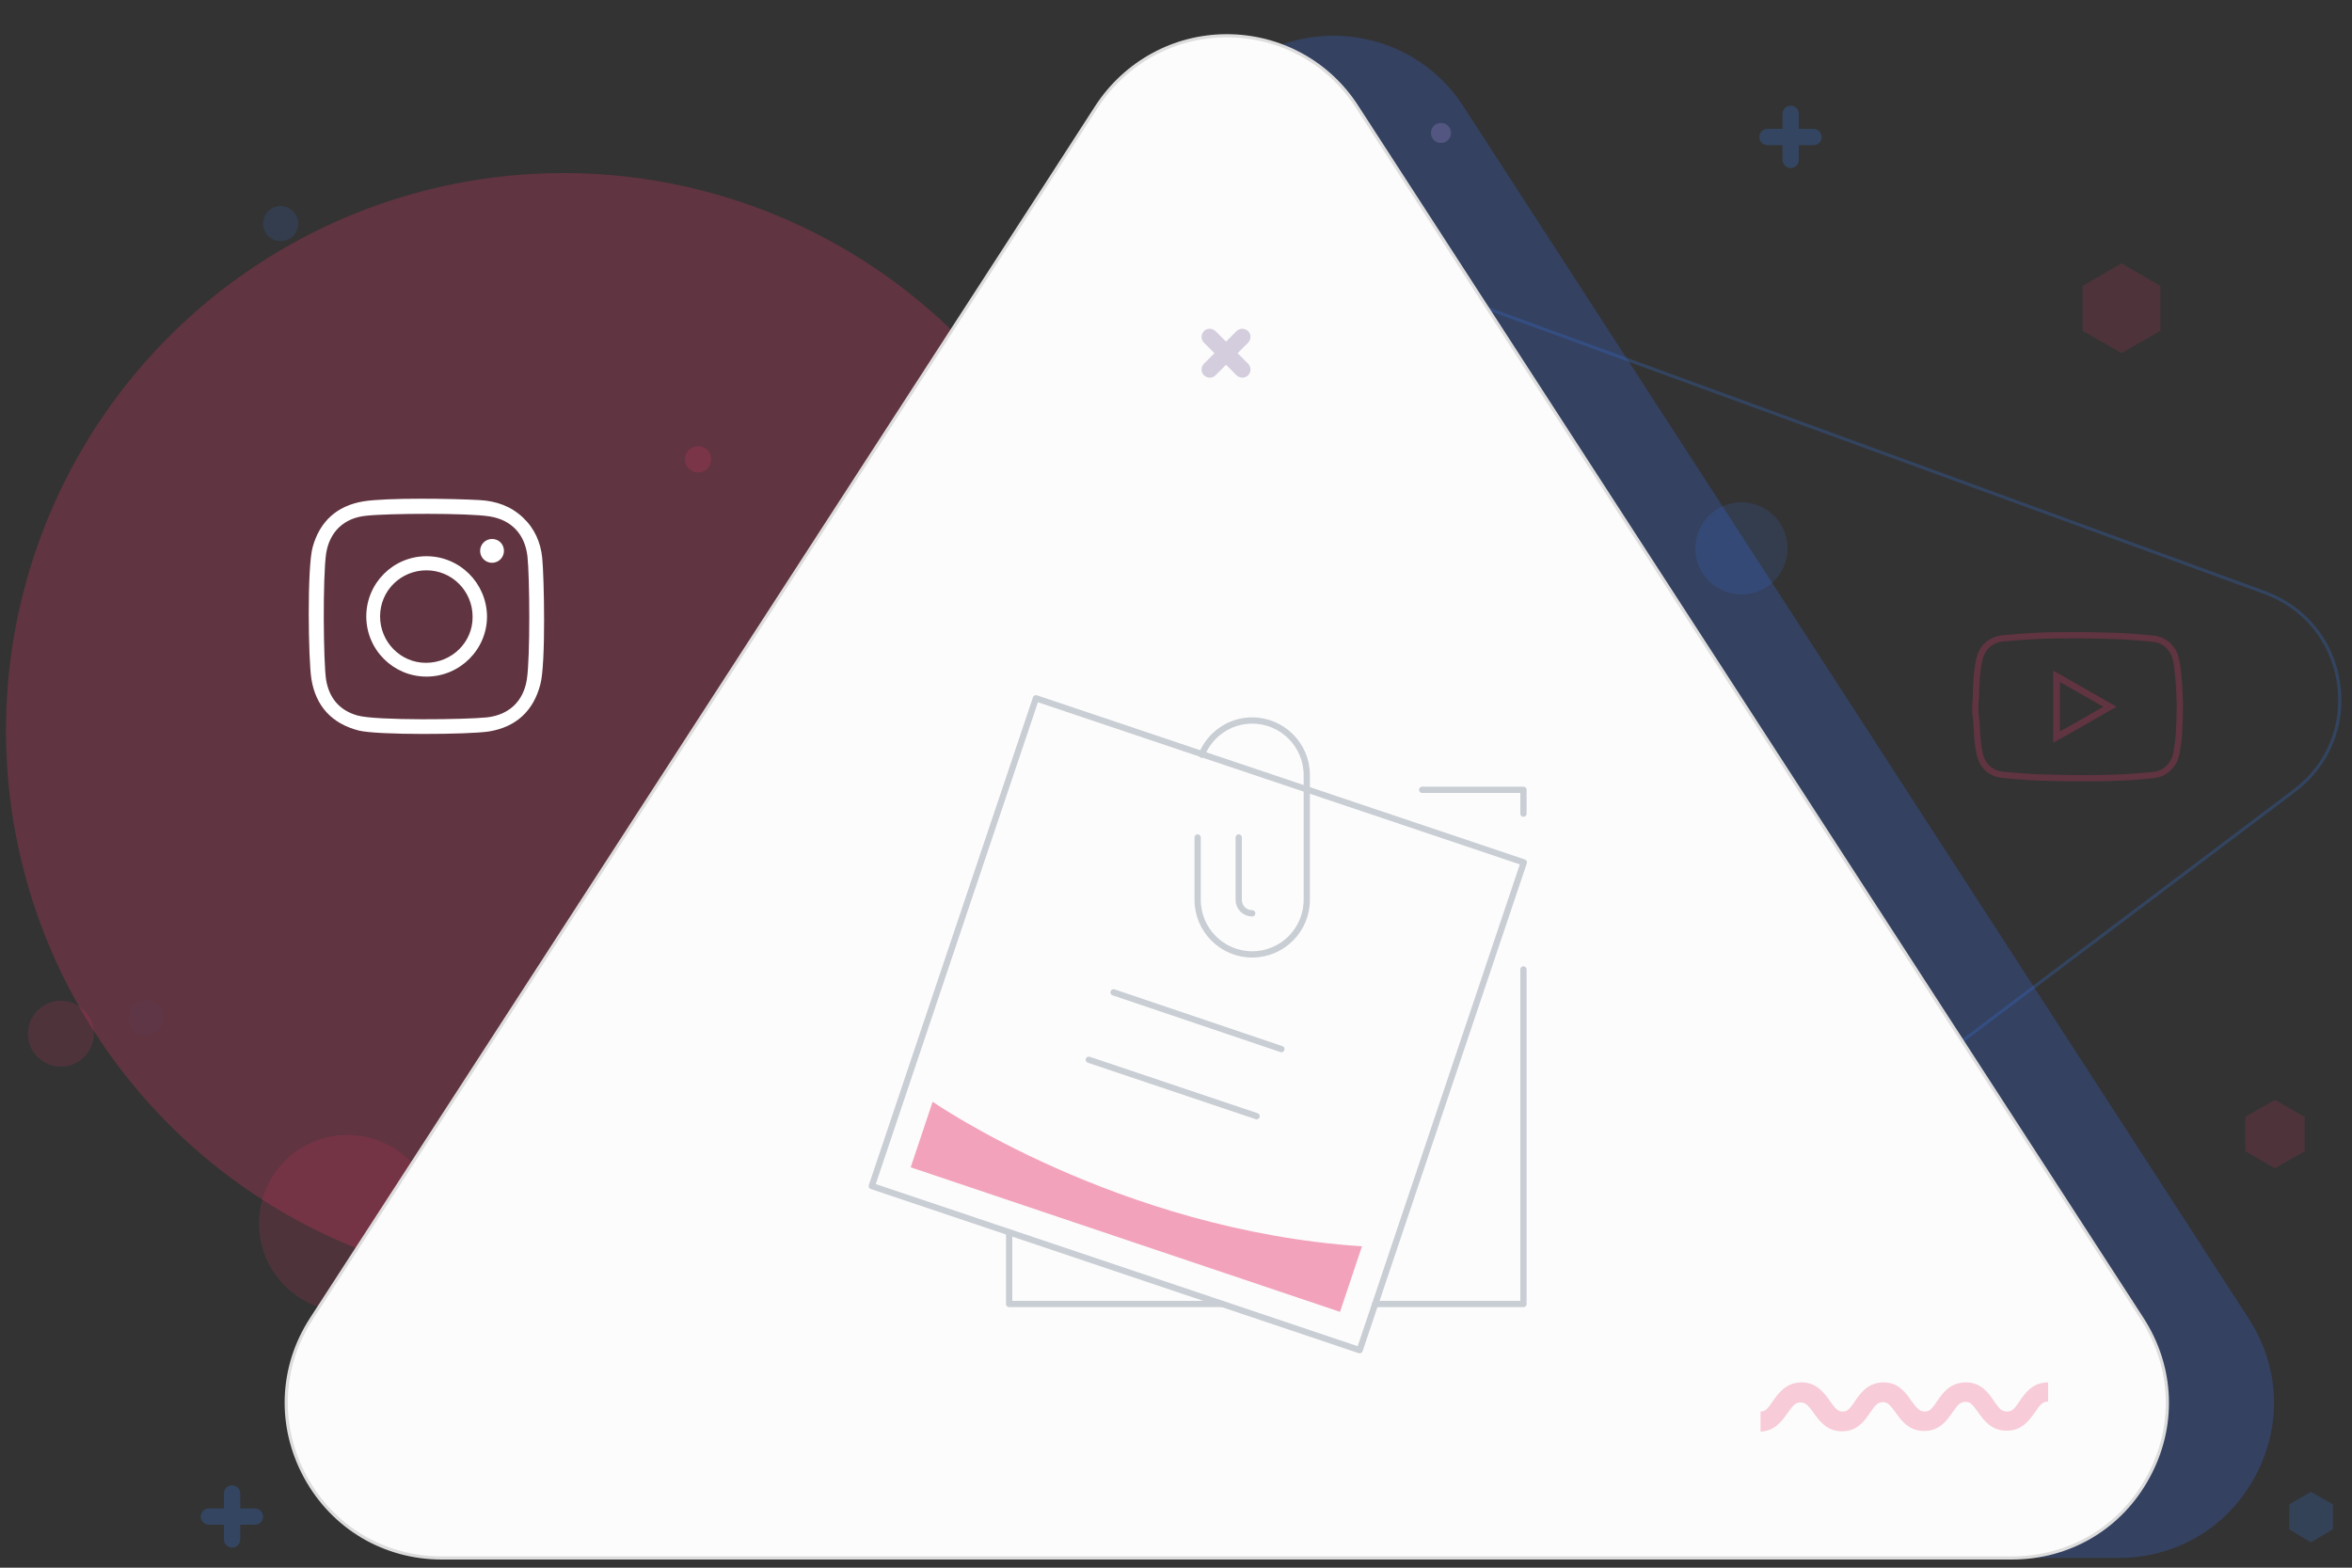 <?xml version="1.0" encoding="utf-8"?>
<!-- Generator: Adobe Illustrator 24.0.1, SVG Export Plug-In . SVG Version: 6.00 Build 0)  -->
<svg version="1.1" id="Layer_1" xmlns="http://www.w3.org/2000/svg" xmlns:xlink="http://www.w3.org/1999/xlink" x="0px" y="0px"
	 viewBox="0 0 750 500" style="enable-background:new 0 0 750 500;" xml:space="preserve">
<rect x="0" y="0" width="750" height="500" fill="#333333" stroke="none"/>
<style type="text/css">
	.st0{opacity:0.251;fill:none;stroke:#377BEA;stroke-miterlimit:10;enable-background:new    ;}
	.st1{opacity:0.251;fill:#386EE8;enable-background:new    ;}
	.st2{opacity:0.251;fill:#E8386A;enable-background:new    ;}
	.st3{opacity:0.15;}
	.st4{fill:#377BEA;}
	.st5{fill:#E8386A;}
	.st6{display:none;opacity:0.15;}
	.st7{display:inline;fill:#E8386A;}
	.st8{opacity:0.2;}
	.st9{fill:#C6ABFF;}
	.st10{opacity:0.15;fill:#377BEA;enable-background:new    ;}
	.st11{opacity:0.25;}
	.st12{fill:#FCFCFC;stroke:#DDDDDD;stroke-linecap:round;stroke-linejoin:round;stroke-miterlimit:10;}
	.st13{opacity:0.4;}
	.st14{fill:#9887AF;}
	.st15{opacity:0.251;}
	.st16{opacity:0.5;}
	.st17{fill:none;stroke:#95A0AD;stroke-width:2;stroke-linecap:round;stroke-linejoin:round;stroke-miterlimit:10;}
	.st18{fill:none;stroke:#95A0AD;stroke-width:2;stroke-linecap:round;stroke-linejoin:round;stroke-miterlimit:10;}
	.st19{fill:#EA4779;}
	.st20{fill:#FFFFFF;}
	.st21{opacity:0.251;enable-background:new    ;}
	.st22{fill:none;stroke:#E8386A;stroke-width:2;stroke-miterlimit:10;}
</style>
<g id="Layer_2_1_">
	<path class="st0" d="M478.7,442.9l-17.8,13.4c-9.9,7.5-22.8,9.4-34.4,5.1s-20.2-14-23-26.1l-75.4-330.5c-3-13.2,1.3-26.5,11.4-35.4
		c10.2-9,23.8-11.5,36.6-6.9L722.2,189c12.7,4.7,21.5,15.4,23.5,28.8c2,13.4-3.3,26.3-14.1,34.4l0,0L485.3,437.9"/>
	<path class="st1" d="M367.3,59.4L383.7,34c9.2-14.1,24.7-22.6,41.5-22.6s32.4,8.4,41.5,22.6l250.4,386.6
		c10,15.5,10.7,34.4,1.9,50.5c-8.8,16.2-25.1,25.8-43.5,25.8H174.9c-18.4,0-34.7-9.7-43.5-25.8c-8.8-16.2-8.1-35.1,1.9-50.5l0,0
		L361.2,68.8"/>
	<circle class="st2" cx="179.7" cy="233" r="177.8"/>
	<g>
		<g id="XMLID_734_" class="st3">
			<circle id="XMLID_1232_" class="st4" cx="555.3" cy="174.9" r="14.7"/>
		</g>
		<g id="XMLID_733_" class="st3">
			<path id="XMLID_1231_" class="st5" d="M29.9,329.7c0,5.8-4.7,10.5-10.5,10.5s-10.5-4.7-10.5-10.5s4.7-10.5,10.5-10.5
				S29.9,323.9,29.9,329.7z"/>
		</g>
		<g id="XMLID_732_" class="st6">
			<circle id="XMLID_1230_" class="st7" cx="519.4" cy="175.5" r="10.5"/>
		</g>
		<g id="XMLID_729_" class="st8">
			<path id="XMLID_1227_" class="st9" d="M462.7,42.4c0,1.8-1.4,3.2-3.2,3.2s-3.2-1.4-3.2-3.2s1.4-3.2,3.2-3.2
				S462.7,40.6,462.7,42.4z"/>
		</g>
		<g id="XMLID_728_" class="st8">
			<circle id="XMLID_1226_" class="st5" cx="222.6" cy="146.5" r="4.2"/>
		</g>
		<g id="XMLID_727_" class="st3">
			<path id="XMLID_1225_" class="st4" d="M95.1,71.3c0,3.1-2.5,5.6-5.6,5.6s-5.6-2.5-5.6-5.6s2.5-5.6,5.6-5.6
				C92.6,65.8,95.1,68.3,95.1,71.3z"/>
		</g>
		<g id="XMLID_725_" class="st3">
			<circle id="XMLID_1223_" class="st5" cx="110.8" cy="390.2" r="28.2"/>
		</g>
		<g id="XMLID_724_" class="st8">
			<path id="XMLID_1222_" class="st10" d="M52.1,324.6c0,3.1-2.5,5.6-5.6,5.6s-5.6-2.5-5.6-5.6s2.5-5.6,5.6-5.6
				S52.1,321.5,52.1,324.6z"/>
		</g>
		<g id="XMLID_765_" class="st11">
			<g id="XMLID_767_">
				<path id="XMLID_784_" class="st4" d="M578.3,46.3h-14.7c-1.4,0-2.6-1.2-2.6-2.6c0-1.4,1.2-2.6,2.6-2.6h14.7
					c1.4,0,2.6,1.2,2.6,2.6C580.9,45.1,579.8,46.3,578.3,46.3z"/>
			</g>
			<g id="XMLID_766_">
				<path id="XMLID_782_" class="st4" d="M571,53.6c-1.4,0-2.6-1.2-2.6-2.6V36.3c0-1.4,1.2-2.6,2.6-2.6c1.4,0,2.6,1.2,2.6,2.6V51
					C573.6,52.5,572.4,53.6,571,53.6z"/>
			</g>
		</g>
		<g id="XMLID_8_" class="st11">
			<g id="XMLID_11_">
				<path id="XMLID_12_" class="st4" d="M81.3,486.3H66.6c-1.4,0-2.6-1.2-2.6-2.6s1.2-2.6,2.6-2.6h14.7c1.4,0,2.6,1.2,2.6,2.6
					C83.9,485.1,82.8,486.3,81.3,486.3z"/>
			</g>
			<g id="XMLID_9_">
				<path id="XMLID_10_" class="st4" d="M74,493.6c-1.4,0-2.6-1.2-2.6-2.6v-14.7c0-1.4,1.2-2.6,2.6-2.6s2.6,1.2,2.6,2.6V491
					C76.6,492.5,75.4,493.6,74,493.6z"/>
			</g>
		</g>
		<g id="XMLID_626_" class="st3">
			<polygon class="st5" points="716,356.2 725.4,350.8 734.9,356.2 734.9,367.2 725.4,372.6 716,367.2 			"/>
		</g>
		<g id="XMLID_7_" class="st8">
			<polygon class="st4" points="730,479.8 736.9,475.8 743.9,479.8 743.9,487.8 736.9,491.9 730,487.8 			"/>
		</g>
		<g id="XMLID_6_" class="st3">
			<polygon class="st5" points="664.1,91.2 676.5,84 688.9,91.2 688.9,105.5 676.5,112.6 664.1,105.5 			"/>
		</g>
	</g>
	<path class="st12" d="M333.3,59.4L349.7,34c9.2-14.1,24.7-22.6,41.5-22.6s32.4,8.4,41.5,22.6l250.4,386.6
		c10,15.5,10.7,34.4,1.9,50.5c-8.8,16.2-25.1,25.8-43.5,25.8H140.9c-18.4,0-34.7-9.7-43.5-25.8c-8.8-16.2-8.1-35.1,1.9-50.5l0,0
		L327.2,68.8L333.3,59.4z"/>
	<g id="XMLID_1_" class="st13">
		<g id="XMLID_4_">
			<path id="XMLID_5_" class="st14" d="M398,109.3l-10.4,10.4c-1,1-2.6,1-3.7,0c-1-1-1-2.6,0-3.7l10.4-10.4c1-1,2.6-1,3.7,0
				C399,106.6,399,108.3,398,109.3z"/>
		</g>
		<g id="XMLID_2_">
			<path id="XMLID_3_" class="st14" d="M398,119.7c-1,1-2.6,1-3.7,0l-10.4-10.4c-1-1-1-2.6,0-3.7c1-1,2.6-1,3.7,0L398,116
				C399,117.1,399,118.7,398,119.7z"/>
		</g>
	</g>
	<g class="st15">
		<path class="st5" d="M561,456.6c4.9,0,7.2-3.4,9-5.9c1.7-2.4,2.5-3.4,4.2-3.4c1.5,0,2.4,0.9,4.1,3.3c1.8,2.5,4.2,5.9,9.1,5.9
			c4.9,0,7.2-3.4,8.9-5.9s2.5-3.4,4.2-3.4c1.4,0,2.2,0.9,3.9,3.2c1.8,2.6,4.2,6,9.2,6c4.9,0,7.2-3.4,9-5.9c1.7-2.5,2.5-3.4,4.2-3.4
			c1.5,0,2.2,0.9,3.9,3.2c1.8,2.6,4.2,6,9.2,6s7.3-3.5,9.1-6c1.6-2.4,2.4-3.3,4.1-3.3v-6.1c-5,0-7.4,3.5-9.1,6
			c-1.6,2.4-2.4,3.3-4,3.3c-1.7,0-2.5-0.9-4.2-3.4s-4.1-5.9-8.9-5.9l0,0c-5.1,0-7.5,3.5-9.2,6c-1.6,2.4-2.4,3.3-3.9,3.3
			c-1.7,0-2.5-1-4.3-3.4c-1.7-2.5-4.1-5.9-8.8-5.9c-5.1,0-7.5,3.5-9.2,6c-1.6,2.4-2.4,3.3-3.9,3.3c-1.6,0-2.4-1-4.1-3.4
			c-1.8-2.5-4.2-5.9-9-5.9c-5,0-7.4,3.5-9.2,6c-1.6,2.4-2.4,3.3-3.9,3.3v6.4H561z"/>
	</g>
</g>
<g id="Layer_4">
	<g class="st16">
		<polyline class="st17" points="485.8,309.2 485.8,415.9 438.5,415.9 		"/>
		<polyline class="st17" points="453.5,251.9 485.8,251.9 485.8,259.5 		"/>
		<polyline class="st17" points="389.5,415.9 321.8,415.9 321.8,393.1 		"/>
		
			<rect x="299.9" y="244.8" transform="matrix(0.319 -0.948 0.948 0.319 -49.743 584.492)" class="st18" width="164.1" height="164.1"/>
		<path class="st17" d="M383.2,240.7c2.6-6.4,8.8-10.9,16.1-10.9l0,0c9.6,0,17.4,7.8,17.4,17.4V287c0,9.6-7.8,17.4-17.4,17.4l0,0
			c-9.6,0-17.4-7.8-17.4-17.4v-19.9"/>
		<path class="st17" d="M395,267.1V287c0,2.4,1.9,4.3,4.3,4.3"/>
		<g>
			<line class="st17" x1="355.1" y1="316.5" x2="408.6" y2="334.6"/>
			<line class="st17" x1="347.2" y1="338" x2="400.7" y2="356"/>
		</g>
		<path class="st19" d="M297.4,351.4l-7,20.9l136.9,46.1l7-20.9C356.5,392.4,297.4,351.4,297.4,351.4z"/>
	</g>
</g>
<g id="Instagram_1_">
	<path class="st20" d="M172.9,177.9c-0.5-4.9-2.4-9.3-6.1-12.8c-3.9-3.7-8.6-5.3-13.8-5.6c-8.8-0.5-29.7-0.8-37.1,0.4
		c-8.4,1.4-13.9,6.3-16.2,14.6c-1.8,6.4-1.4,35.8-0.4,42.1c1.4,8.6,6.5,14.2,15.1,16.4c5.9,1.5,35,1.3,41.5,0.3
		c8.6-1.4,14.2-6.5,16.4-15C174.1,211.7,173.5,183.8,172.9,177.9z M168,216.7c-1.1,7-5.7,11.3-12.7,12.1c-6.5,0.7-35.3,1.1-41.3-0.6
		c-5.7-1.6-9-5.5-10-11.3c-0.9-5.5-1.1-33,0-40.4c1.1-6.9,5.7-11.3,12.7-12c7.1-0.8,32.6-0.9,39.4,0.2c7,1.1,11.3,5.7,12.1,12.8
		C168.9,183.9,169.1,209.6,168,216.7z M136,177.4c-10.6,0-19.2,8.6-19.2,19.2c0,10.6,8.6,19.2,19.2,19.2s19.3-8.6,19.3-19.2
		C155.2,186,146.6,177.4,136,177.4z M135.8,211.4c-8.1,0-14.6-6.7-14.6-14.8c0-8.2,6.6-14.7,14.8-14.7c8.1,0,14.7,6.6,14.7,14.8
		C150.8,204.8,144.1,211.4,135.8,211.4z M160.7,175.7c0,2.1-1.7,3.8-3.8,3.8s-3.8-1.7-3.8-3.8s1.7-3.8,3.8-3.8
		C159.1,171.9,160.7,173.6,160.7,175.7z"/>
</g>
<g id="Youtube_1_" class="st21">
	<path class="st22" d="M629.9,226.8c0-0.9,0-1.9,0-2.8c0-0.1,0.1-0.2,0.1-0.3c0.1-1.8,0.1-3.6,0.2-5.4c0.1-2.6,0.4-5.2,0.9-7.7
		c0.5-2.5,1.7-4.5,3.9-5.8c1.4-0.9,3-1.2,4.6-1.3c3.3-0.3,6.6-0.5,9.9-0.7c4-0.2,8.1-0.2,12.1-0.2c2.7,0,5.4,0,8.1,0.1
		c2.8,0.1,5.6,0.1,8.4,0.3c2.9,0.2,5.7,0.4,8.5,0.7c2.7,0.3,4.9,1.7,6.3,4.1c0.8,1.3,1,2.8,1.3,4.3c0.6,4.2,0.8,8.4,0.9,12.7
		c0,2.6-0.1,5.2-0.2,7.7c-0.1,2.6-0.4,5.2-0.9,7.7c-0.5,2.5-1.7,4.4-3.8,5.8c-1.4,0.9-3,1.2-4.6,1.3c-3.3,0.3-6.6,0.6-10,0.7
		c-4,0.2-8.1,0.2-12.1,0.2c-2.7,0-5.4,0-8.1-0.1c-2.8-0.1-5.6-0.1-8.4-0.3c-2.9-0.2-5.7-0.4-8.6-0.7c-3.7-0.5-6.3-2.9-7.1-6.6
		c-0.8-3.6-0.9-7.3-1.1-10.9C630,228.7,630,227.8,629.9,226.8z M655.8,215.7c0,6.5,0,12.9,0,19.4c5.7-3.2,11.3-6.4,17-9.7
		C667.1,222.2,661.5,219,655.8,215.7z"/>
	<path class="st22" d="M655.8,215.7c5.7,3.2,11.3,6.4,17,9.7c-5.7,3.3-11.3,6.5-17,9.7C655.8,228.6,655.8,222.2,655.8,215.7z"/>
</g>
</svg>
